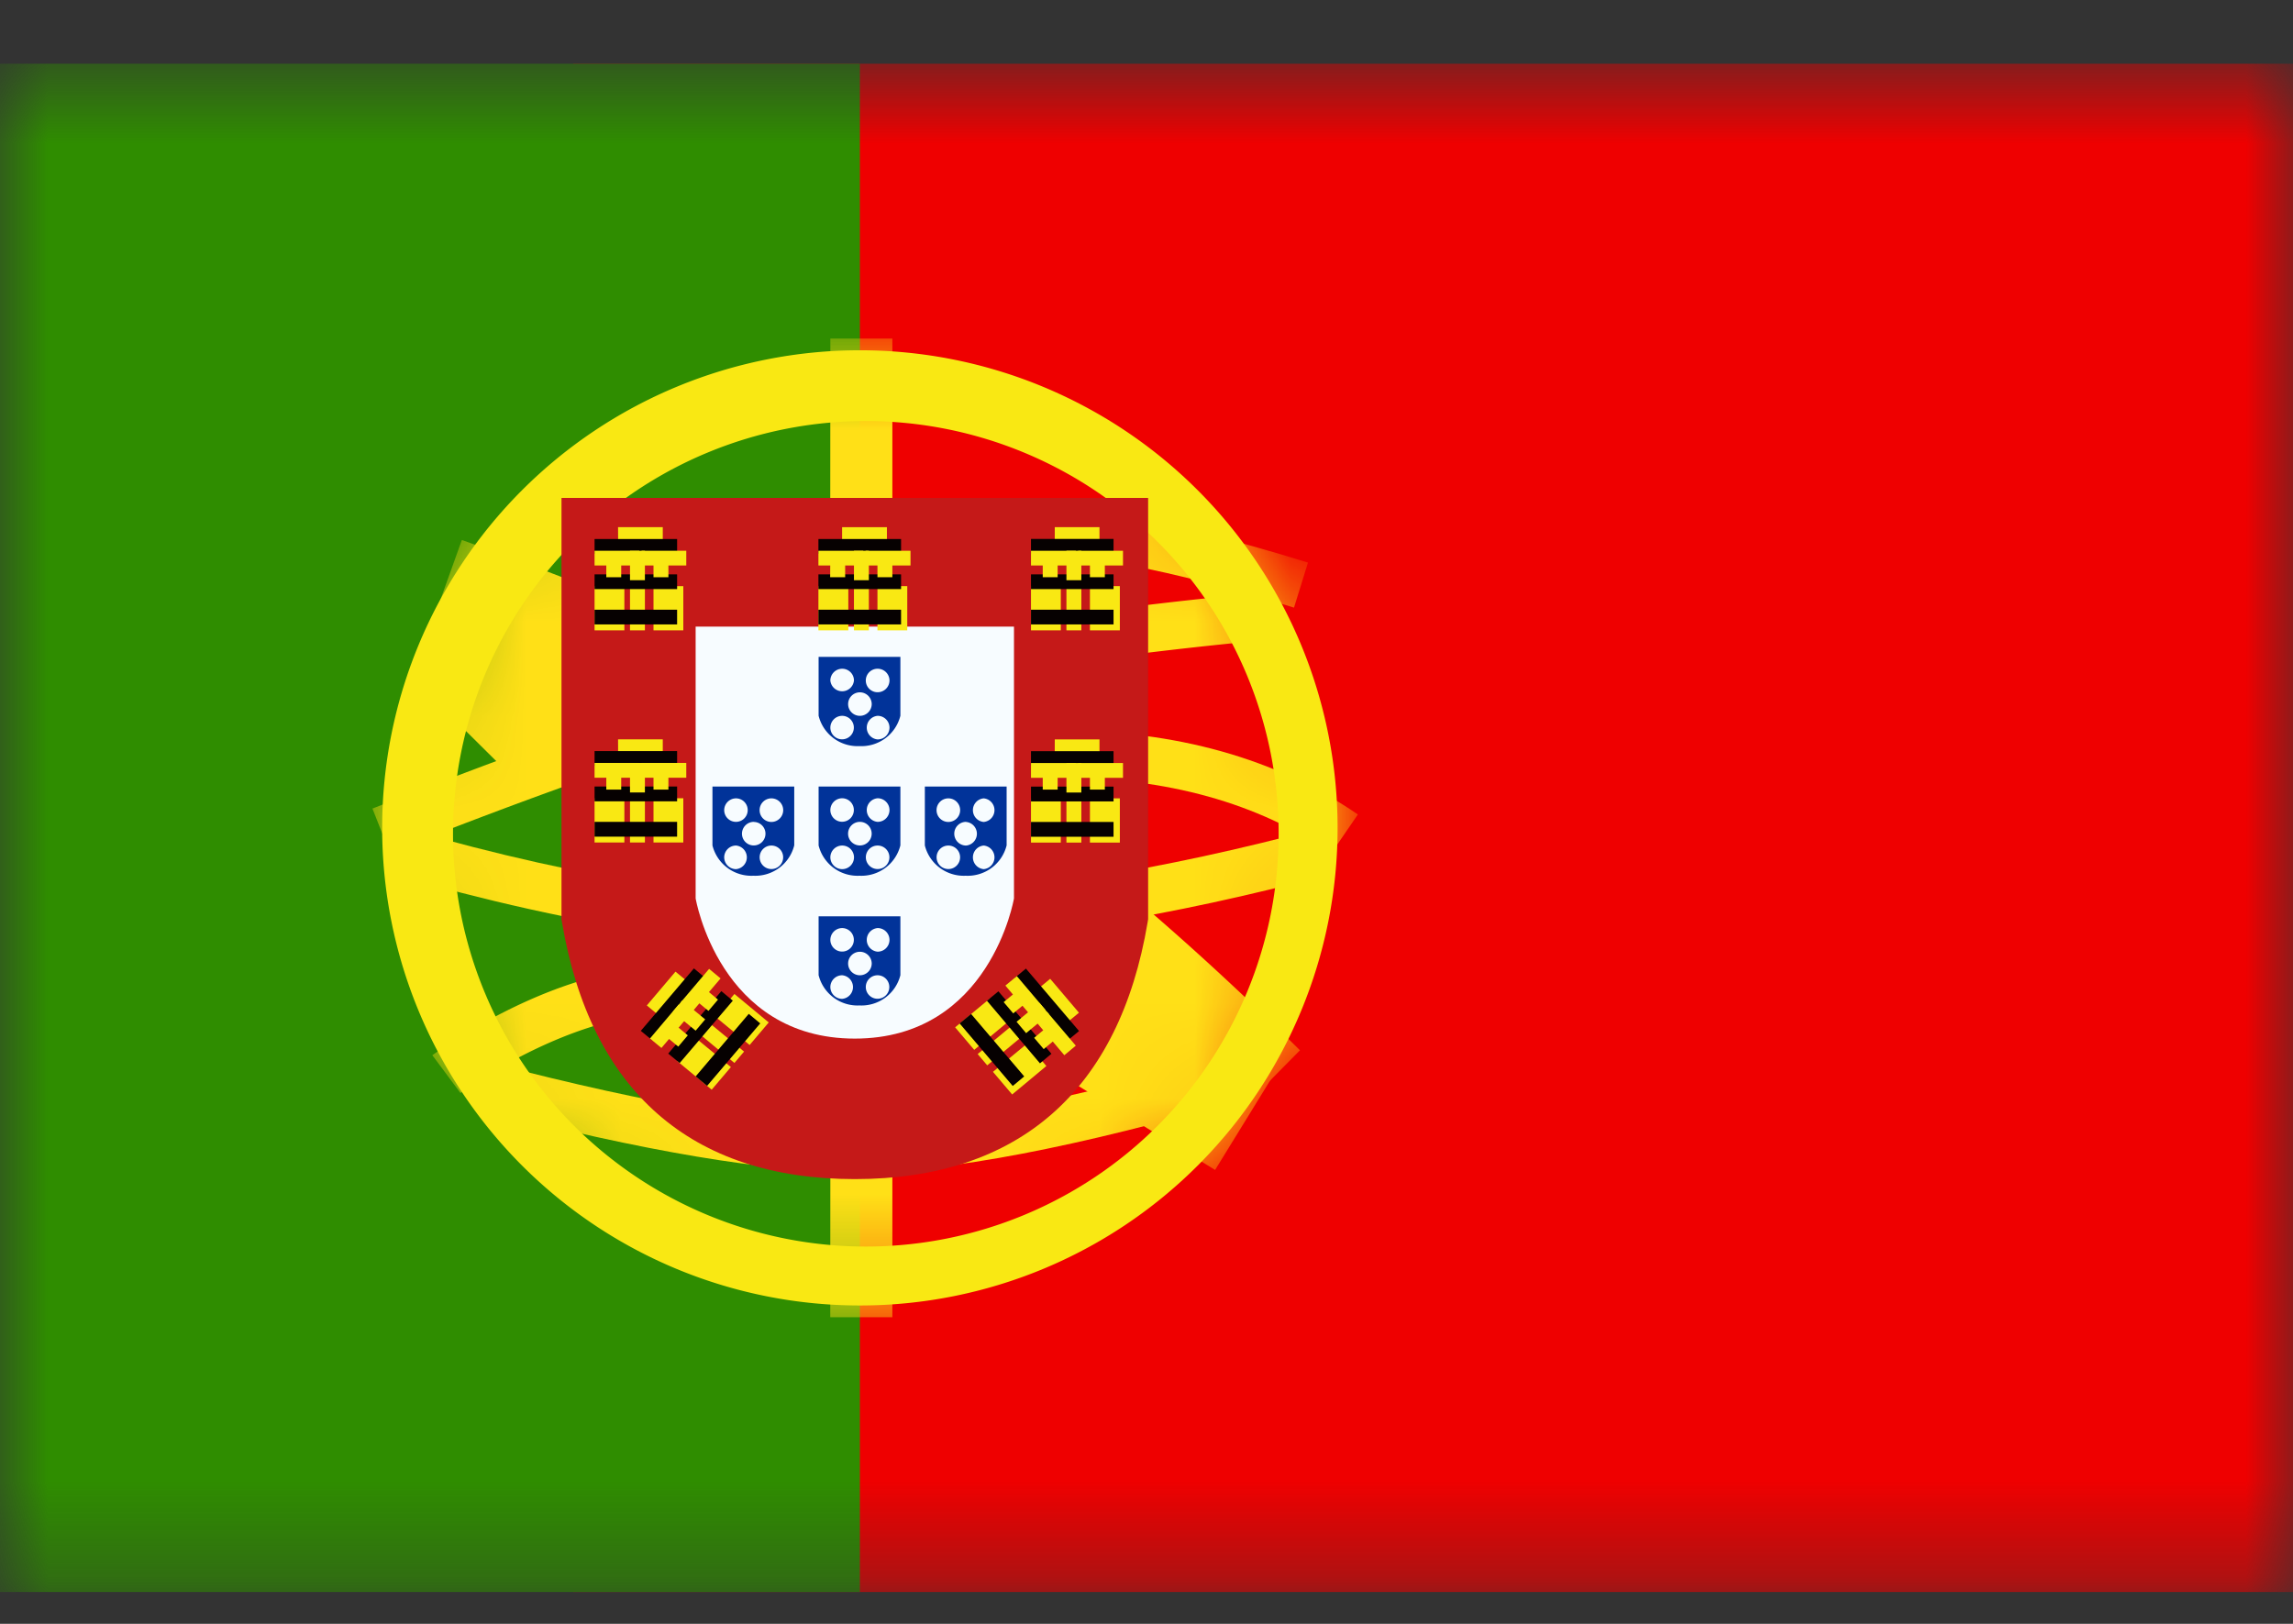 <svg xmlns="http://www.w3.org/2000/svg" width="24" height="17" fill="none" viewBox="0 0 24 17"><rect x="0" y="0" width="24" height="17" fill="#333333" stroke="none"/><mask id="a" width="24" height="17" x="0" y="0" maskUnits="userSpaceOnUse" style="mask-type:luminance"><path fill="#fff" d="M0 .667h24v16H0z"></path></mask><g mask="url(#a)"><path fill="#ef0000" fill-rule="evenodd" d="M6 .667h18v16H6z" clip-rule="evenodd"></path><path fill="#2f8d00" fill-rule="evenodd" d="M0 .667h9v16H0z" clip-rule="evenodd"></path><mask id="b" width="10" height="11" x="4" y="3" maskUnits="userSpaceOnUse" style="mask-type:luminance"><path fill="#fff" fill-rule="evenodd" d="M9 13.667a5 5 0 1 1 0-10 5 5 0 0 1 0 10" clip-rule="evenodd"></path></mask><g fill="#ffe017" mask="url(#b)"><path fill-rule="evenodd" d="M8.691 3.544h.649v1.728H8.69zM8.691 12.186h.649v1.604H8.69z" clip-rule="evenodd"></path><path d="m4.08 8.925-.182-.46q3-1.182 4.533-1.526a38.5 38.5 0 0 1 4.953-.747l.044.492q-2.667.24-4.889.737-1.491.333-4.46 1.504"></path><path d="m13.69 5.89-.146.471q-2.269-.706-3.689-.61l-.033-.494q1.523-.1 3.869.633M14.213 8.526l-.279.407Q12.78 8.14 11.08 8.14v-.493q1.847-.001 3.133.88"></path><path d="m13.795 8.674.127.477q-2.49.667-4.678.756-2.202.09-5.135-.757l.137-.475q2.862.825 4.978.739 2.13-.087 4.57-.74"></path><path d="m13.606 10.996-.78.79c-1.484-1.464-2.79-2.511-3.91-3.14q-1.711-.96-4.457-1.947l.375-1.046Q7.661 6.667 9.46 7.677c1.219.684 2.598 1.79 4.147 3.319M4.82 11.443l-.295-.396a6.038 6.038 0 0 1 .77-.462c.551-.276 1.104-.449 1.632-.465h.077v.493H6.94c-.444.014-.932.167-1.424.413a5.6 5.6 0 0 0-.696.417"></path><path d="m5.05 11.615.125-.478q2.472.642 3.802.642c.882 0 2.196-.252 3.932-.758l.138.475q-2.664.776-4.07.777-1.403 0-3.926-.658M4.41 7.19l.783-.789 1.145 1.136-.782.79z"></path><path d="m10.9 11.131.582-.946 1.818 1.117-.582.946z"></path></g><path fill="#f9e813" d="M9 3.667a5 5 0 1 1 0 10 5 5 0 0 1 0-10m.063.741a4.32 4.32 0 1 0-.001 8.642 4.32 4.32 0 0 0 0-8.642"></path><path fill="#fff" d="M6.248 5.583v4.01q.4 2.38 2.7 2.38 2.299 0 2.7-2.38v-4.01z"></path><path fill="#c51918" d="M5.877 5.213h6.14v4.41l-.005.031c-.296 1.763-1.348 2.69-3.065 2.69s-2.768-.927-3.065-2.69l-.005-.03z"></path><path fill="#f7fcff" d="M7.281 6.56h3.332v2.845s-.248 1.468-1.666 1.468c-1.419 0-1.666-1.468-1.666-1.468z"></path><path fill="#f9e813" fill-rule="evenodd" d="M6.469 5.519h.468v.308H6.47z" clip-rule="evenodd"></path><path fill="#060101" fill-rule="evenodd" d="M6.223 5.643h.864v.154h-.864z" clip-rule="evenodd"></path><path fill="#f9e813" fill-rule="evenodd" d="M6.223 5.766h.468v.154h-.468zM6.715 5.766h.468v.154h-.468zM6.223 6.136h.312v.463h-.312zM6.84 6.136h.312v.463H6.84zM6.594 6.136h.156v.463h-.156z" clip-rule="evenodd"></path><path fill="#060101" fill-rule="evenodd" d="M6.223 6.013h.864v.154h-.864zM6.223 6.383h.864v.154h-.864z" clip-rule="evenodd"></path><path fill="#f9e813" fill-rule="evenodd" d="M6.346 5.889h.156v.154h-.156zM6.84 5.889h.156v.154H6.84zM6.594 5.766h.156v.308h-.156zM8.814 5.519h.469v.308h-.469z" clip-rule="evenodd"></path><path fill="#060101" fill-rule="evenodd" d="M8.566 5.643h.865v.154h-.865z" clip-rule="evenodd"></path><path fill="#f9e813" fill-rule="evenodd" d="M8.566 5.766h.469v.154h-.469zM9.06 5.766h.47v.154h-.47zM8.566 6.136h.313v.463h-.313zM9.184 6.136h.312v.463h-.312zM8.938 6.136h.156v.463h-.156z" clip-rule="evenodd"></path><path fill="#060101" fill-rule="evenodd" d="M8.566 6.013h.865v.154h-.865zM8.566 6.383h.865v.154h-.865z" clip-rule="evenodd"></path><path fill="#f9e813" fill-rule="evenodd" d="M8.69 5.889h.156v.154h-.157zM9.184 5.889h.156v.154h-.156zM8.938 5.766h.156v.308h-.156zM11.04 5.519h.468v.308h-.469z" clip-rule="evenodd"></path><path fill="#060101" fill-rule="evenodd" d="M10.791 5.642h.864v.154h-.864z" clip-rule="evenodd"></path><path fill="#f9e813" fill-rule="evenodd" d="M10.791 5.766h.469v.154h-.469zM11.285 5.766h.469v.154h-.469zM10.791 6.136h.312v.463h-.312zM11.408 6.136h.313v.463h-.313zM11.162 6.136h.156v.463h-.156z" clip-rule="evenodd"></path><path fill="#060101" fill-rule="evenodd" d="M10.791 6.013h.864v.154h-.864zM10.791 6.383h.864v.154h-.864z" clip-rule="evenodd"></path><path fill="#f9e813" fill-rule="evenodd" d="M10.914 5.889h.156v.154h-.156zM11.408 5.889h.156v.154h-.156zM11.162 5.766h.156v.308h-.156zM11.04 7.741h.468v.309h-.469z" clip-rule="evenodd"></path><path fill="#060101" fill-rule="evenodd" d="M10.791 7.864h.864v.155h-.864z" clip-rule="evenodd"></path><path fill="#f9e813" fill-rule="evenodd" d="M10.791 7.988h.469v.155h-.469zM11.285 7.988h.469v.155h-.469zM10.791 8.358h.312v.463h-.312zM11.408 8.358h.313v.463h-.313zM11.162 8.358h.156v.463h-.156z" clip-rule="evenodd"></path><path fill="#060101" fill-rule="evenodd" d="M10.791 8.235h.864v.155h-.864zM10.791 8.605h.864v.155h-.864z" clip-rule="evenodd"></path><path fill="#f9e813" fill-rule="evenodd" d="M10.914 8.111h.156v.155h-.156zM11.408 8.111h.156v.155h-.156zM11.162 7.988h.156v.309h-.156zM6.469 7.74h.468v.309H6.47z" clip-rule="evenodd"></path><path fill="#060101" fill-rule="evenodd" d="M6.223 7.863h.864v.155h-.864z" clip-rule="evenodd"></path><path fill="#f9e813" fill-rule="evenodd" d="M6.223 7.987h.468v.155h-.468zM6.715 7.987h.468v.155h-.468zM6.223 8.357h.312v.463h-.312zM6.84 8.357h.312v.463H6.84zM6.594 8.357h.156v.463h-.156z" clip-rule="evenodd"></path><path fill="#060101" fill-rule="evenodd" d="M6.223 8.234h.864v.155h-.864zM6.223 8.604h.864v.155h-.864z" clip-rule="evenodd"></path><path fill="#f9e813" fill-rule="evenodd" d="M6.346 8.111h.156v.155h-.156zM6.84 8.111h.156v.155H6.84zM6.594 7.987h.156v.309h-.156zM6.77 10.526l.3-.354.24.198-.301.355z" clip-rule="evenodd"></path><path fill="#060101" fill-rule="evenodd" d="m6.707 10.792.556-.654.12.1-.556.653z" clip-rule="evenodd"></path><path fill="#f9e813" fill-rule="evenodd" d="m6.803 10.872.3-.355.12.1-.3.354zM7.121 10.498l.301-.355.12.1-.301.354zM7.09 11.11l.2-.236.36.297-.201.237zM7.486 10.643l.201-.237.359.298-.2.236zM7.328 10.83l.1-.118.36.297-.101.119z" clip-rule="evenodd"></path><path fill="#060101" fill-rule="evenodd" d="m6.994 11.03.556-.654.12.1-.556.653zM7.281 11.269l.556-.655.12.1-.556.654z" clip-rule="evenodd"></path><path fill="#f9e813" fill-rule="evenodd" d="m6.979 10.857.1-.118.12.1-.1.118zM7.295 10.483l.1-.118.12.1-.1.118zM7.041 10.592l.1-.118.24.198-.1.118zM10.992 10.247l.301.355-.239.198-.301-.355z" clip-rule="evenodd"></path><path fill="#060101" fill-rule="evenodd" d="m10.738 10.14.556.654-.12.099-.555-.654z" clip-rule="evenodd"></path><path fill="#f9e813" fill-rule="evenodd" d="m10.643 10.219.3.354-.119.1-.301-.355zM10.959 10.593l.301.354-.12.1-.3-.355zM10.356 10.457l.2.236-.359.298-.2-.236zM10.752 10.924l.2.236-.358.298-.201-.237zM10.592 10.737l.1.118-.359.298-.1-.118z" clip-rule="evenodd"></path><path fill="#060101" fill-rule="evenodd" d="m10.45 10.378.555.654-.12.1-.555-.655zM10.164 10.615l.556.654-.12.1-.556-.655z" clip-rule="evenodd"></path><path fill="#f9e813" fill-rule="evenodd" d="m10.625 10.392.1.118-.12.099-.1-.118zM10.943 10.766l.1.118-.119.099-.1-.118zM10.879 10.499l.1.118-.239.199-.1-.119z" clip-rule="evenodd"></path><path fill="#013399" d="M9.424 7.493a.42.42 0 0 1-.428.318.42.42 0 0 1-.428-.318v-.616h.856zm-.609.001a.124.124 0 0 0-.124.124.123.123 0 1 0 .124-.124m.37 0a.124.124 0 0 0 0 .247.124.124 0 0 0 .125-.123.124.124 0 0 0-.124-.124M9 7.248a.123.123 0 0 0 0 .246.124.124 0 0 0 .124-.123A.124.124 0 0 0 9 7.248m-.185-.247a.124.124 0 0 0-.124.123.124.124 0 0 0 .247 0 .123.123 0 0 0-.123-.123m.37 0a.123.123 0 1 0 0 .246.124.124 0 0 0 .125-.123.124.124 0 0 0-.124-.123M9.424 8.85a.42.42 0 0 1-.428.318.42.42 0 0 1-.428-.317v-.617h.856zm-.609.002a.124.124 0 0 0-.124.123c0 .068.056.124.124.124a.123.123 0 0 0 0-.247m.37 0a.123.123 0 1 0 .001.246.123.123 0 0 0 0-.246M9 8.604a.123.123 0 1 0 0 .247.123.123 0 0 0 0-.247m-.185-.247a.124.124 0 0 0-.124.124.123.123 0 1 0 .124-.124m.37 0a.124.124 0 0 0 0 .247.124.124 0 0 0 .125-.123.124.124 0 0 0-.124-.124M10.536 8.85a.42.42 0 0 1-.429.318.42.42 0 0 1-.427-.317v-.617h.856zm-.61.002a.123.123 0 1 0 0 .246.123.123 0 0 0 0-.246m.37 0a.124.124 0 0 0 0 .247.124.124 0 0 0 0-.247m-.184-.248a.124.124 0 0 0 0 .248.124.124 0 0 0 0-.247m-.186-.247a.123.123 0 1 0 0 .247.123.123 0 0 0 0-.247m.37 0a.124.124 0 0 0 0 .247.124.124 0 0 0 0-.247M8.313 8.85a.42.42 0 0 1-.428.318.42.42 0 0 1-.428-.317v-.617h.856zm-.609.002a.124.124 0 0 0-.124.123c0 .068.056.124.124.124a.124.124 0 0 0 0-.247m.37 0a.123.123 0 1 0 0 .246.123.123 0 0 0 0-.246m-.184-.248a.124.124 0 0 0-.124.125.123.123 0 1 0 .124-.124m-.186-.247a.124.124 0 0 0-.124.124.123.123 0 1 0 .124-.124m.37 0a.123.123 0 1 0 0 .247.123.123 0 0 0 0-.247M9.424 10.209a.42.42 0 0 1-.428.317.42.42 0 0 1-.428-.317v-.616h.856zm-.609.001a.124.124 0 0 0-.124.123c0 .068.056.124.124.124a.124.124 0 0 0 0-.247m.37 0a.123.123 0 1 0 0 .246.123.123 0 0 0 0-.246M9 9.964a.123.123 0 0 0 0 .246.124.124 0 0 0 .124-.123A.124.124 0 0 0 9 9.964m-.185-.248a.124.124 0 0 0-.124.124.123.123 0 1 0 .124-.124m.37 0a.124.124 0 0 0 0 .247.124.124 0 0 0 .125-.123.124.124 0 0 0-.124-.124"></path></g></svg>